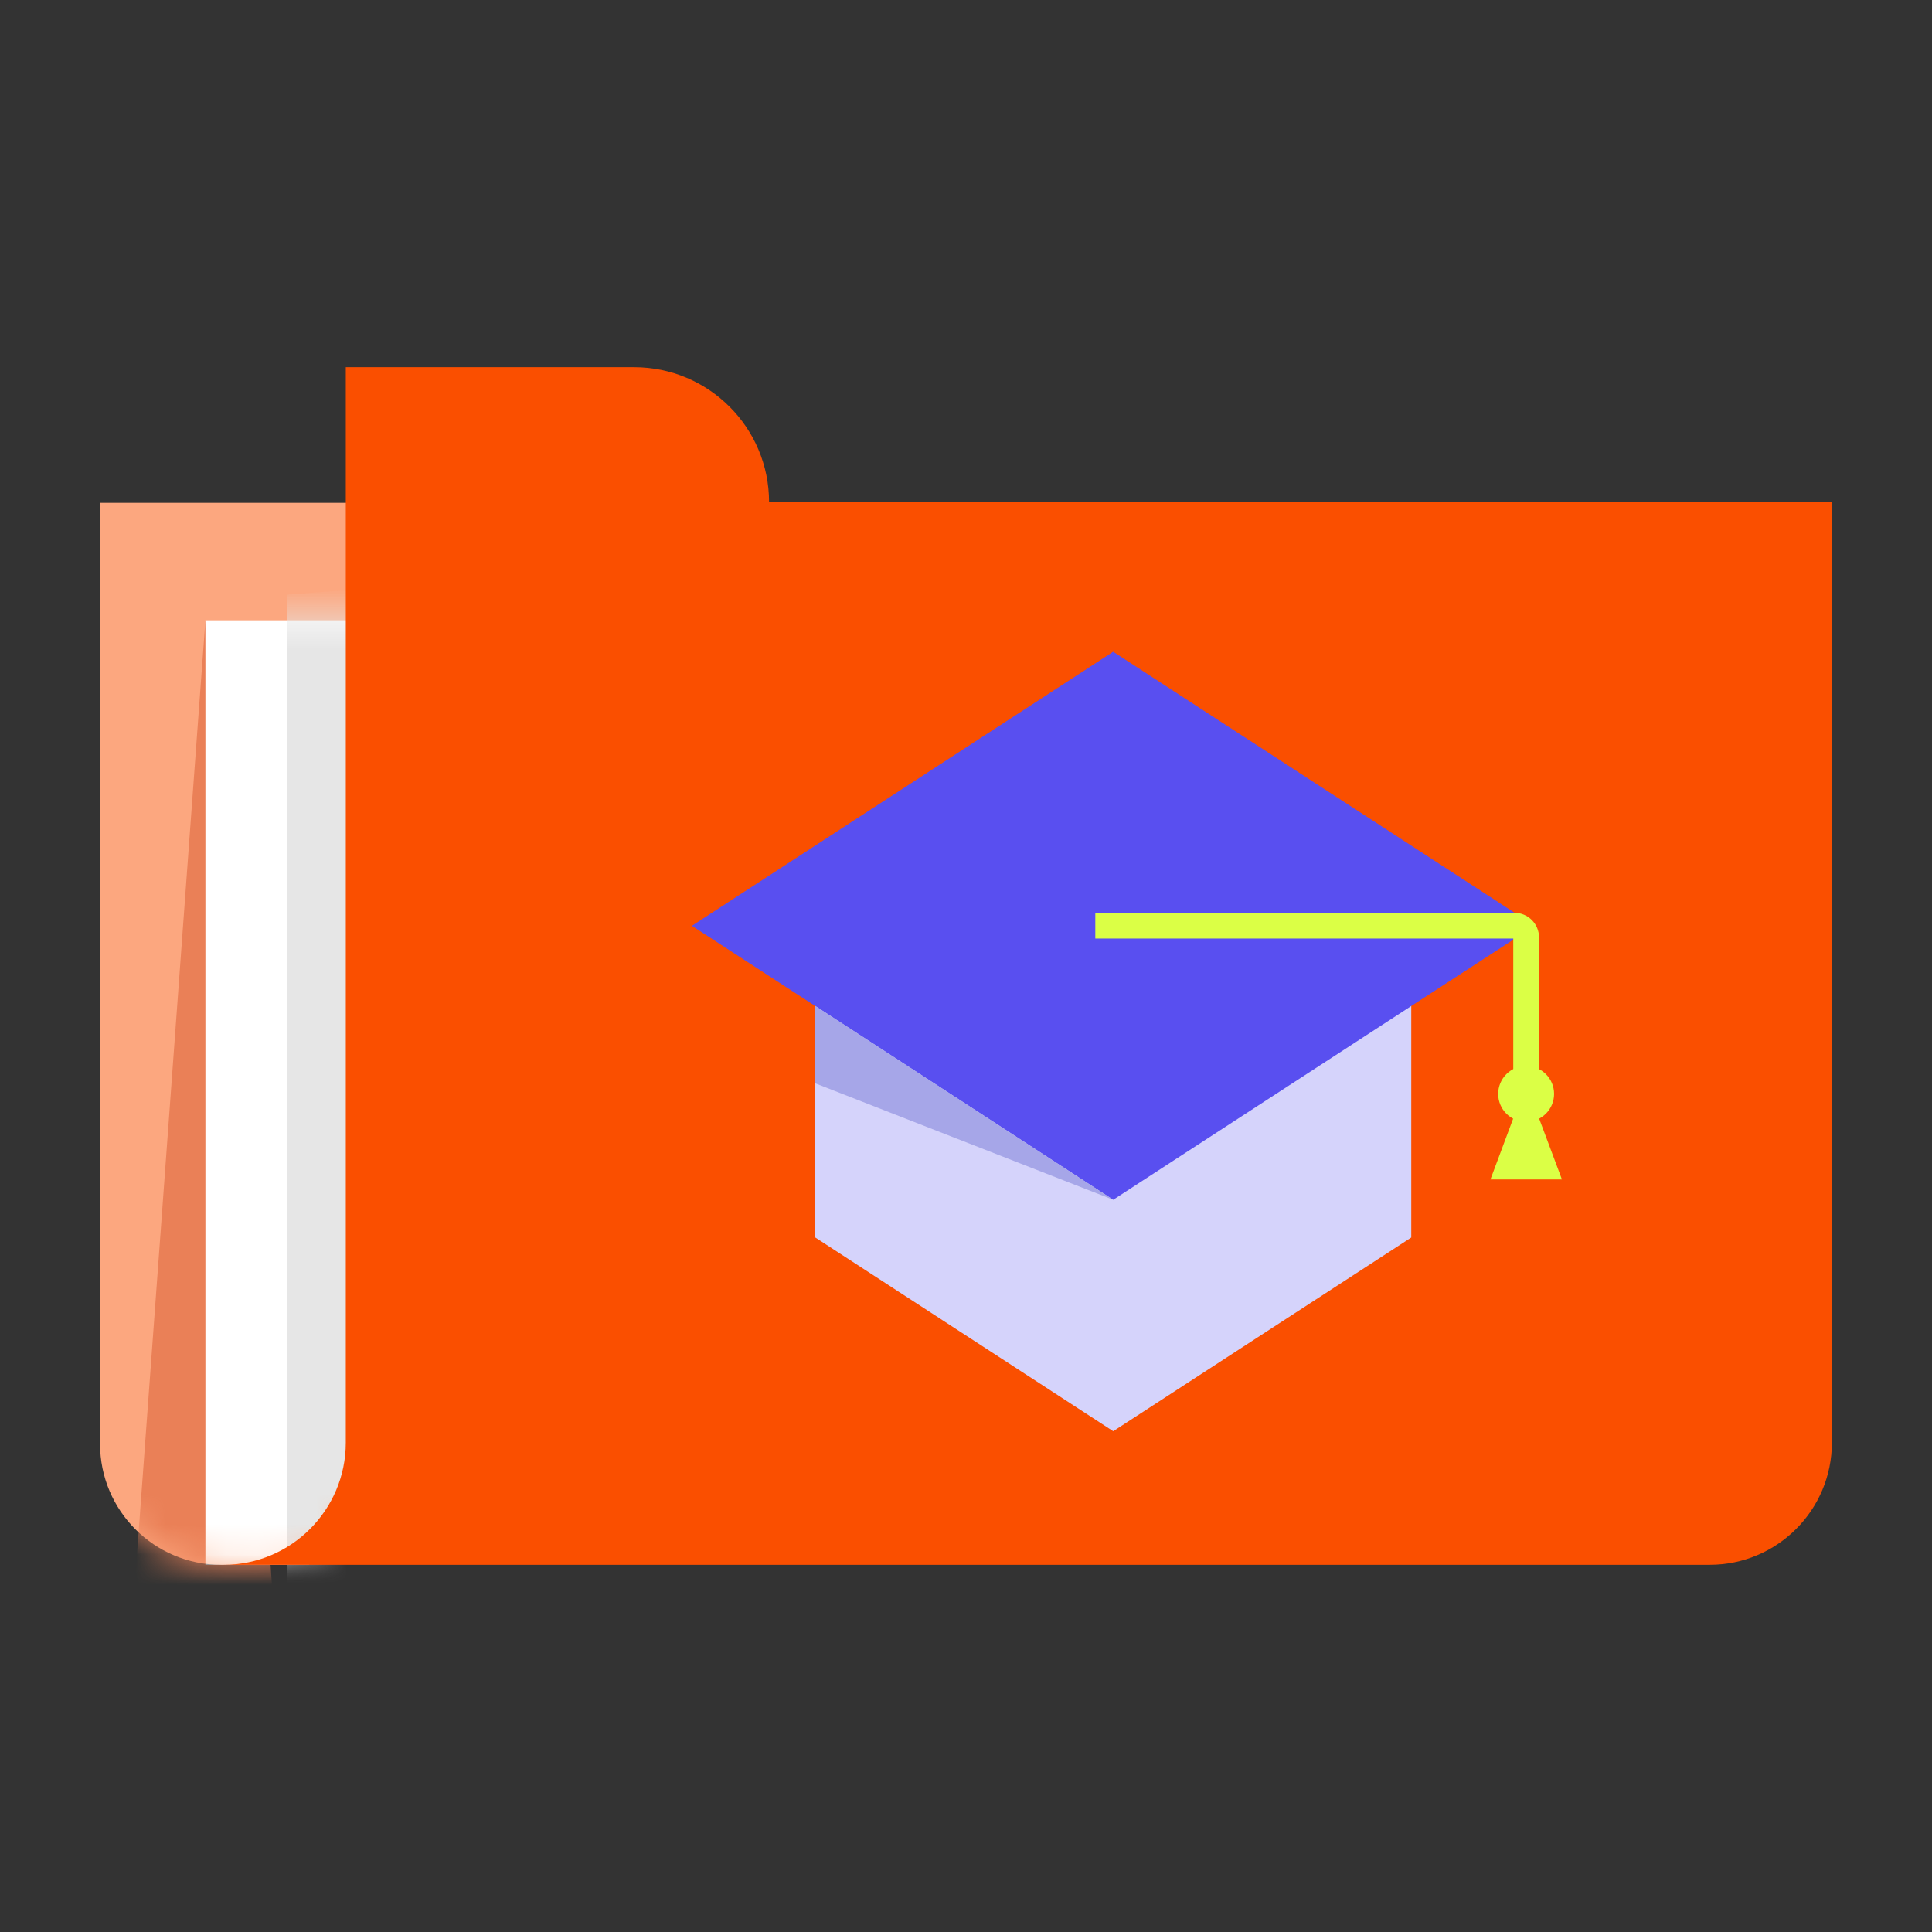 <?xml version="1.0" encoding="UTF-8"?>
<svg xmlns="http://www.w3.org/2000/svg" width="64" height="64" viewBox="0 0 64 64" fill="none">
  <rect x="0" y="0" width="64" height="64" fill="#333333" stroke="none"/>
  <path d="M7.321 51.836C5.111 51.836 3.314 50.044 3.314 47.829V37.197V16.657H19.664L15.27 46.345L12.057 49.882L10.235 51.831" fill="#FCA77F"></path>
  <mask id="mask0_11490_68372" style="mask-type:luminance" maskUnits="userSpaceOnUse" x="3" y="16" width="17" height="36">
    <path d="M7.321 51.836C5.111 51.836 3.314 50.044 3.314 47.829V37.197V16.657H19.664L15.27 46.345L12.057 49.882L10.235 51.831" fill="white"></path>
  </mask>
  <g mask="url(#mask0_11490_68372)">
    <path d="M6.805 20.548L4.471 52.403L9.096 53.777L6.805 20.548Z" fill="#EA8057"></path>
    <path d="M12.552 20.549H6.805V51.836H19.336L12.552 20.549Z" fill="white"></path>
    <mask id="mask1_11490_68372" style="mask-type:luminance" maskUnits="userSpaceOnUse" x="6" y="20" width="14" height="32">
      <path d="M12.552 20.549H6.805V51.836H19.336L12.552 20.549Z" fill="white"></path>
    </mask>
    <g mask="url(#mask1_11490_68372)">
      <path d="M9.506 19.699V52.732H15.71L15.505 19.239L9.506 19.699Z" fill="#E6E6E6"></path>
    </g>
  </g>
  <path d="M60.684 16.631V47.787C60.684 50.022 58.871 51.836 56.635 51.836H7.406C9.642 51.836 11.455 50.022 11.455 47.787V12.164H21.008C23.474 12.164 25.476 14.165 25.476 16.631H59.332H60.68H60.684Z" fill="#FA4F00"></path>
  <path d="M46.75 33.152V40.994L36.877 47.411L27.008 40.994V33.152" fill="#D5D3FB"></path>
  <path d="M50.837 30.669L36.876 21.59L22.92 30.669L36.876 39.744L50.837 30.669Z" fill="#594FF0"></path>
  <path d="M36.877 39.744L27.008 33.323V35.887L36.877 39.744Z" fill="#A6A6E8"></path>
  <path d="M50.982 36.211H50.129V31.091H36.283V30.238H50.167C50.615 30.238 50.982 30.601 50.982 31.053V36.211Z" fill="#DBFF45"></path>
  <path d="M50.555 37.163C51.066 37.163 51.481 36.748 51.481 36.237C51.481 35.726 51.066 35.311 50.555 35.311C50.043 35.311 49.629 35.726 49.629 36.237C49.629 36.748 50.043 37.163 50.555 37.163Z" fill="#DBFF45"></path>
  <path d="M50.555 35.904L49.373 39.07H51.741L50.555 35.904Z" fill="#DBFF45"></path>
</svg>
